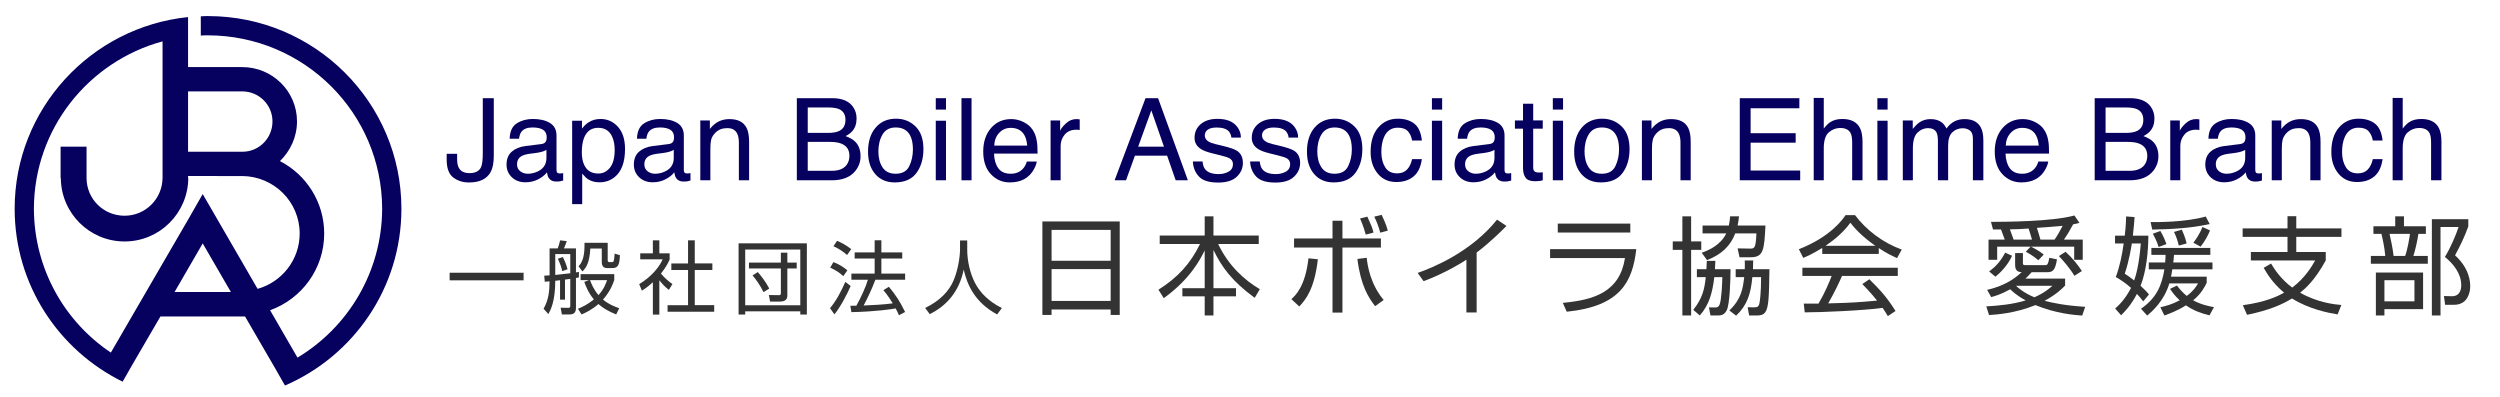 <?xml version="1.0" encoding="utf-8"?>
<!-- Generator: Adobe Illustrator 16.2.1, SVG Export Plug-In . SVG Version: 6.00 Build 0)  -->
<!DOCTYPE svg PUBLIC "-//W3C//DTD SVG 1.1//EN" "http://www.w3.org/Graphics/SVG/1.1/DTD/svg11.dtd">
<svg version="1.1" id="レイヤー_1" xmlns="http://www.w3.org/2000/svg" xmlns:xlink="http://www.w3.org/1999/xlink" x="0px"
	 y="0px" width="416px" height="66px" viewBox="0 0 416 66" enable-background="new 0 0 416 66" xml:space="preserve">
<path fill-rule="evenodd" clip-rule="evenodd" fill="#06005F" d="M33.731,32.293l-2.361,4.124L18.447,58.668
	C10.721,53.507,5.679,44.7,5.64,34.737c0.039-13.328,9.083-24.495,21.41-27.856v22.731c-0.039,3.484-2.838,6.285-6.325,6.285
	c-3.516,0-6.323-2.801-6.323-6.285V24.41h-4.318v5.241h0.039c0.042,5.805,4.764,10.529,10.603,10.529
	c5.849,0,10.568-4.725,10.606-10.569h-0.039v-0.319H40.3c5.282,0.038,9.567,4.283,9.567,9.566c0,4.361-2.964,8.082-7.004,9.205
	L33.731,32.293z M29.051,48.584l4.681-8.083l4.684,8.083H29.051z M40.3,15.207c2.801,0,5.041,2.239,5.041,5.002
	c0,2.798-2.24,5.042-5.004,5.042h-9.044V15.207H40.3z M34.616,2.676c-0.398,0-0.801,0-1.204,0.043v3.2
	c0.403-0.039,0.806-0.039,1.204-0.039c16.008,0.039,28.936,12.925,28.975,28.856c-0.039,10.523-5.681,19.728-14.088,24.773
	l-4.56-7.886c5.245-1.88,9.003-6.882,9.003-12.767c0-5.244-3.001-9.804-7.361-12.048c1.718-1.681,2.836-4.002,2.836-6.602
	c0-5.002-4.08-9.043-9.121-9.043h-9.007V2.84C15.084,4.52,2.438,18.168,2.438,34.737c0,12.643,7.325,23.531,17.967,28.776
	l1.603-2.807l4.684-8.042h14.088l5.043,8.684l1.597,2.802c11.41-4.92,19.375-16.246,19.375-29.413
	C66.793,17.047,52.382,2.676,34.616,2.676z"/>
<path fill="#333333" d="M87.127,45.379v1.264H74.819v-1.264H87.127z"/>
<path fill="#333333" d="M94.017,49.862h-0.825v-3.233c-0.199,0.027-0.612,0.08-0.798,0.094c0,3.473-0.799,4.923-1.145,5.535
	l-0.798-0.879c0.878-1.569,0.971-2.967,0.998-4.563c-0.16,0.014-0.692,0.054-0.798,0.066l-0.093-1.011
	c0.612-0.027,0.679-0.027,0.892-0.054v-4.483h1.357c0.187-0.506,0.253-0.759,0.399-1.344l1.104,0.133
	c-0.16,0.466-0.267,0.758-0.466,1.211h1.996v3.991c0.106-0.013,0.146-0.013,0.493-0.08v0.919c-0.253,0.053-0.373,0.079-0.493,0.093
	v4.963c0,0.878-0.413,1.104-1.118,1.104h-1.224l-0.213-1.118l1.238,0.014c0.306,0,0.372-0.054,0.372-0.333v-4.483
	c-0.133,0.013-0.745,0.106-0.878,0.119V49.862z M92.394,45.751c0.612-0.053,1.051-0.106,2.501-0.279v-3.193h-2.501V45.751z
	 M93.551,45.112c-0.16-0.731-0.333-1.197-0.718-2.062l0.825-0.279c0.359,0.731,0.546,1.197,0.785,2.036L93.551,45.112z
	 M102.532,52.324c-1.291-0.532-2.155-1.024-2.954-1.729c-1.131,0.997-2.249,1.49-2.807,1.729l-0.599-0.945
	c0.652-0.266,1.597-0.691,2.648-1.557c-0.931-1.104-1.357-2.248-1.597-2.914l0.785-0.292h-1.397v-0.998h5.602v0.972
	c-0.2,0.599-0.612,1.822-1.876,3.26c1.011,0.852,2.222,1.264,2.701,1.437L102.532,52.324z M101.122,40.402v2.9
	c0,0.146,0.026,0.319,0.319,0.319h0.333c0.12,0,0.252-0.026,0.319-0.12c0.093-0.159,0.16-0.984,0.186-1.304l0.878,0.267
	c-0.067,1.637-0.333,2.142-1.238,2.142h-0.838c-0.386,0-0.945-0.066-0.945-1.024V41.36h-1.903c-0.146,2.382-0.665,3.153-1.317,3.806
	l-0.639-0.839c0.399-0.492,0.985-1.197,0.985-3.433v-0.492H101.122z M98.181,46.616c0.173,0.466,0.585,1.543,1.411,2.488
	c0.958-1.078,1.25-1.996,1.424-2.488H98.181z"/>
<path fill="#333333" d="M109.715,52.351h-1.078v-5.389c-0.838,0.771-1.45,1.171-1.823,1.41l-0.452-1.091
	c2.208-1.33,3.446-3.047,3.898-4.125h-3.726v-0.998h2.102V39.99h1.078v2.168h1.716v1.012c-0.133,0.319-0.479,1.145-1.45,2.355
	c0.705,0.812,1.171,1.21,1.916,1.742l-0.599,0.972c-0.705-0.572-0.852-0.731-1.583-1.597V52.351z M115.609,39.99v3.845h2.927v1.091
	h-2.927v5.854h3.233v1.092h-7.757V50.78h3.406v-5.854h-2.781v-1.091h2.781V39.99H115.609z"/>
<path fill="#333333" d="M134.261,40.495v11.843h-1.091v-0.533h-9.167v0.533h-1.104V40.495H134.261z M124.002,41.52v9.274h9.167
	V41.52H124.002z M124.628,43.702h5.309v-1.663h1.078v1.663h1.557v0.972h-1.557v4.55c0,0.759-0.639,0.958-1.145,0.958h-1.729
	l-0.2-1.091l1.663,0.026c0.226,0,0.333-0.066,0.333-0.293v-4.15h-5.309V43.702z M126.091,45.272c0.585,0.665,1.304,1.583,1.916,2.74
	l-0.958,0.599c-0.452-0.971-1.277-2.155-1.823-2.78L126.091,45.272z"/>
<path fill="#333333" d="M138.117,51.286c1.064-1.277,1.863-2.834,2.542-4.378l0.892,0.679c-0.546,1.277-1.664,3.446-2.701,4.724
	L138.117,51.286z M140.325,45.951c-0.639-0.586-1.21-0.972-2.182-1.411l0.532-0.931c0.852,0.306,1.689,0.838,2.328,1.37
	L140.325,45.951z M140.951,42.438c-0.652-0.625-1.69-1.224-2.262-1.463l0.599-0.905c0.639,0.267,1.517,0.719,2.355,1.384
	L140.951,42.438z M147.91,47.721c1.131,1.344,1.836,2.435,2.701,4.191l-1.025,0.545c-0.159-0.372-0.279-0.652-0.545-1.131
	c-0.625,0.106-3.207,0.532-7.371,0.612l-0.173-1.064h0.998c0.798-1.411,1.663-3.354,1.916-4.324h-2.741v-1.024h3.872v-2.502h-3.326
	v-1.024h3.326v-2.022h1.118v2.022h3.473v1.024h-3.473v2.502h3.952v1.024h-4.95c-0.532,1.463-1.49,3.446-1.956,4.284
	c1.277-0.054,3.366-0.146,4.843-0.359c0-0.014-0.798-1.33-1.557-2.195L147.91,47.721z"/>
<path fill="#333333" d="M160.947,40.017v1.609c0,1.757,0.479,3.899,1.304,5.469c0.852,1.624,2.249,3.047,4.458,4.165l-0.785,1.064
	c-3.766-2.036-5.003-5.003-5.562-7.465c-0.759,3.726-2.914,6.067-5.655,7.411l-0.758-1.024c2.435-1.197,3.965-2.768,4.737-4.604
	c0.918-2.195,1.064-4.604,1.064-5.029v-1.597H160.947z"/>
<g>
	<path fill="#333333" d="M186.323,36.85v15.555h-1.511v-0.906h-9.831v0.906h-1.529V36.85H186.323z M174.982,43.392h9.831v-5.138
		h-9.831V43.392z M174.982,50.075h9.831v-5.297h-9.831V50.075z"/>
	<path fill="#333333" d="M200.462,39.196v-3.199h1.458v3.199h7.537v1.404h-6.755c1.724,3.627,4.373,6.009,6.933,7.52l-0.853,1.44
		c-3.822-2.81-5.475-5.103-6.862-7.964v6.363h3.751v1.352h-3.751v3.182h-1.458v-3.182h-3.715V47.96h3.715v-6.293
		c-0.64,1.298-2.293,4.693-6.809,7.946l-0.889-1.404c3.235-2.044,5.333-4.355,6.915-7.608h-6.702v-1.404H200.462z"/>
	<path fill="#333333" d="M214.885,49.773c0.658-0.587,2.311-2.08,2.844-6.791l1.564,0.16c-0.569,4.995-2.062,6.773-3.093,7.857
		L214.885,49.773z M223.382,36.726v2.951h6.4v1.511h-6.4v10.826h-1.652V41.188h-6.4v-1.511h6.4v-2.951H223.382z M227.418,42.894
		c0.142,1.28,0.586,4.355,2.826,7.022l-1.422,1.03c-1.067-1.368-2.4-3.377-2.951-7.856L227.418,42.894z M227.258,39.036
		c-0.143-0.516-0.338-1.262-0.942-2.684l1.209-0.303c0.657,1.44,0.8,1.76,1.031,2.648L227.258,39.036z M229.675,38.717
		c-0.302-1.085-0.551-1.742-0.995-2.667l1.227-0.302c0.765,1.635,0.889,2.133,1.014,2.631L229.675,38.717z"/>
	<path fill="#333333" d="M245.715,51.995h-1.706v-8.781c-0.569,0.373-3.449,2.222-7.129,3.573l-0.978-1.369
		c2.56-0.906,8.889-3.484,13.208-8.87l1.564,1.049c-0.693,0.711-2.72,2.737-4.96,4.426V51.995z"/>
	<path fill="#333333" d="M272.279,41.454c-0.622,5.457-2.648,9.511-11.572,10.417l-0.658-1.476
		c5.191-0.479,9.457-1.795,10.346-7.448h-12.461v-1.493H272.279z M271.284,37.205v1.493h-12.07v-1.493H271.284z"/>
	<path fill="#333333" d="M281.403,35.997v4.177h1.689v1.404h-1.689v10.915h-1.457V41.578h-1.6v-1.404h1.6v-4.177H281.403z
		 M287.963,44.796c0,1.653-0.124,5.849-0.64,6.844c-0.391,0.747-0.889,0.854-1.439,0.854h-1.263l-0.249-1.351l0.925,0.018
		c0.355,0,0.604,0.018,0.835-0.462c0.338-0.729,0.463-3.911,0.463-4.587h-1.333c-0.303,2.471-0.801,4.568-2.418,6.382l-1.084-0.942
		c1.546-1.92,1.884-3.502,2.079-5.439h-1.476v-1.315h1.582c0.036-0.64,0.054-0.978,0.071-1.387h1.423
		c-0.019,0.48-0.036,0.765-0.071,1.387H287.963z M293.776,37.525c-0.214,3.964-0.284,5.279-2.418,5.279h-1.902l-0.319-1.475
		l1.991,0.035c0.817,0.018,1.03,0,1.138-2.524h-3.521c-0.782,2.062-2.275,3.502-4.692,4.444l-0.889-1.227
		c1.262-0.444,3.146-1.298,4.088-3.218h-3.946v-1.315h4.373c0.143-0.64,0.178-1.103,0.214-1.528h1.475
		c-0.07,0.657-0.124,1.013-0.23,1.528H293.776z M294.434,44.796c-0.07,4.516-0.106,6.382-0.711,7.182
		c-0.302,0.409-0.817,0.516-1.298,0.516h-1.368l-0.249-1.369l1.031,0.019c0.657,0.018,0.8-0.196,0.906-0.569
		c0.089-0.302,0.302-1.831,0.302-4.462h-1.457c-0.249,2.773-0.854,4.676-2.702,6.417l-1.12-0.87c2.009-1.92,2.24-3.645,2.471-5.547
		h-1.422v-1.315h1.511c0.019-0.479,0.019-0.746,0-1.458h1.404c-0.018,0.801-0.018,1.049-0.035,1.458H294.434z"/>
	<path fill="#333333" d="M312.625,42.254h-9.403v-0.995c-1.582,0.978-2.56,1.404-3.164,1.653l-0.729-1.44
		c5.298-2.08,7.289-4.96,7.769-5.671h1.582c1.849,2.472,4.676,4.622,7.769,5.725l-0.782,1.422c-0.782-0.355-1.777-0.817-3.04-1.671
		V42.254z M311.062,46.467c1.901,1.867,2.986,3.111,4.354,5.28l-1.279,0.853c-0.285-0.479-0.498-0.817-0.871-1.368
		c-2.969,0.427-10.222,0.746-12.959,0.746l-0.16-1.457h2.453c1.12-1.92,1.795-3.573,2.187-4.604h-4.871v-1.369h15.875v1.369h-9.279
		c-0.427,0.978-1.138,2.524-2.294,4.568c0.444-0.018,2.436-0.071,2.809-0.089c2.169-0.089,4-0.249,5.315-0.373
		c-0.178-0.231-1.066-1.352-2.453-2.756L311.062,46.467z M312.057,40.903c-2.507-1.778-3.538-3.058-4.16-3.84
		c-1.119,1.564-2.631,2.809-4.124,3.84H312.057z"/>
	<path fill="#333333" d="M346.479,52.511c-1.28-0.089-4.319-0.319-7.786-1.742c-3.396,1.387-6.577,1.582-7.715,1.653l-0.462-1.439
		c2.222-0.125,4.444-0.355,6.56-0.996c-1.493-0.8-2.258-1.546-2.578-1.849c-1.617,0.889-2.577,1.138-3.164,1.298l-0.676-1.209
		c3.271-0.711,5.066-2.293,5.742-2.95c-0.32,0-1.084-0.036-1.084-1.138v-2.027h1.297v1.636c0,0.249,0.019,0.373,0.392,0.373h3.307
		c0.427,0,0.497-0.213,0.693-1.227l1.279,0.267c-0.302,1.778-0.676,2.134-1.6,2.134h-2.613c-0.516,0.587-0.8,0.835-1.049,1.066
		h6.613v1.155c-0.444,0.462-1.404,1.44-3.413,2.542c1.386,0.338,3.199,0.765,6.755,0.996L346.479,52.511z M333.592,39.872
		c-0.249-0.711-0.284-0.8-0.622-1.688h-1.333l-0.338-1.263c2.382-0.018,10.168-0.035,13.883-1.066l0.836,1.227
		c-0.355,0.106-0.569,0.16-1.049,0.249c-0.782,1.422-0.925,1.671-1.529,2.542h3.129v3.359h-1.422v-2.187h-7.199
		c0.195,0.089,1.386,0.676,2.133,1.315l-0.906,0.942c-0.747-0.693-1.92-1.333-2.08-1.422l0.8-0.836h-5.564v2.187h-1.439v-3.359
		H333.592z M330.996,45.169c1.138-0.853,1.885-1.671,2.667-3.128l1.138,0.516c-0.444,1.084-1.582,2.577-2.773,3.483L330.996,45.169z
		 M338.125,39.872c-0.16-0.587-0.409-1.369-0.569-1.849c-1.387,0.089-1.653,0.124-3.11,0.142c0.106,0.303,0.408,1.085,0.622,1.707
		H338.125z M335.458,47.552c0.373,0.355,1.263,1.155,3.058,1.92c1.707-0.747,2.542-1.512,3.004-1.92H335.458z M341.876,39.872
		c0.533-0.765,0.817-1.315,1.351-2.293c-0.587,0.07-3.448,0.284-4.284,0.337c0.195,0.587,0.391,1.28,0.587,1.956H341.876z
		 M345.182,45.898c-0.693-1.191-1.92-2.596-2.577-3.289l1.102-0.711c1.014,0.889,2.062,2.169,2.721,3.2L345.182,45.898z"/>
	<path fill="#333333" d="M357.489,39.214c-0.018,2.667-0.338,5.92-1.298,8.338c0.854,0.782,1.085,1.066,1.404,1.439l-0.96,1.155
		c-0.427-0.533-0.675-0.835-1.049-1.244c-0.995,1.92-2.044,2.969-2.631,3.556l-0.995-1.12c0.568-0.498,1.6-1.44,2.648-3.431
		c-0.995-0.89-1.849-1.404-2.542-1.813c0.676-1.796,1.049-3.68,1.315-5.582h-1.439v-1.298h1.617
		c0.195-1.635,0.214-2.577,0.231-3.199l1.404,0.106c-0.054,0.782-0.125,1.742-0.284,3.093H357.489z M354.734,40.512
		c-0.071,0.444-0.409,2.773-1.174,5.031c0.409,0.267,0.818,0.533,1.564,1.119c0.32-0.835,0.854-2.879,1.103-6.15H354.734z
		 M356.263,51.373c2.685-1.849,3.467-4.018,3.894-6.56h-2.596v-1.138h2.72c0.054-0.586,0.054-0.871,0.071-1.262h-2.364v-1.155h9.812
		v1.155h-6.044c-0.054,0.746-0.089,0.978-0.125,1.262h6.524v1.138h-6.684c-0.089,0.641-0.16,0.942-0.214,1.227h5.938v1.014
		c-0.284,0.587-0.906,1.849-2.258,2.915c1.369,0.765,2.88,1.031,3.467,1.138l-0.747,1.369c-1.387-0.338-2.755-0.836-3.91-1.671
		c-1.458,0.924-2.809,1.404-3.591,1.688l-0.676-1.369c0.871-0.195,1.938-0.462,3.218-1.155c-0.871-0.8-1.28-1.422-1.601-1.902
		l1.138-0.551c0.338,0.427,0.836,1.066,1.636,1.725c1.12-0.836,1.511-1.476,1.885-2.08h-4.782c-0.871,2.969-2.951,4.729-3.68,5.351
		L356.263,51.373z M357.862,36.957c0.96,0,5.707,0.053,9.173-0.925l0.658,1.244c-3.2,0.729-6.737,0.871-9.564,0.925L357.862,36.957z
		 M359.196,41.099c-0.32-1.031-0.729-1.777-0.96-2.204l1.244-0.463c0.427,0.712,0.746,1.404,1.013,2.187L359.196,41.099z
		 M362.556,40.867c-0.249-0.978-0.391-1.387-0.8-2.275l1.298-0.373c0.533,1.155,0.711,1.902,0.8,2.293L362.556,40.867z
		 M364.974,40.388c0.302-0.392,0.995-1.298,1.511-2.613l1.262,0.568c-0.284,0.729-0.817,1.76-1.564,2.702L364.974,40.388z"/>
	<path fill="#333333" d="M388.978,52.315c-1.653-0.267-4.764-0.889-7.591-2.648c-1.564,0.96-3.68,1.938-7.483,2.72l-0.693-1.6
		c3.875-0.534,5.795-1.494,6.861-2.08c-1.99-1.689-2.897-3.271-3.395-4.143l1.227-0.711c0.551,0.925,1.563,2.524,3.52,4
		c2.133-1.6,3.271-3.537,3.821-4.516h-10.701v-1.404h6.098V39.41h-7.466v-1.404h7.466v-2.027h1.457v2.027h7.52v1.404h-7.52v2.523
		h4.907v1.404c-1.85,3.36-3.396,4.676-4.267,5.369c2.933,1.671,5.812,1.955,6.861,2.044L388.978,52.315z"/>
	<path fill="#333333" d="M398.564,37.649v-1.652h1.457v1.652h3.645v1.263h-1.244c-0.125,0.924-0.516,2.72-0.836,3.68h2.4v1.298
		h-9.475v-1.298h2.399c-0.143-1.564-0.427-2.773-0.64-3.68h-1.334v-1.263H398.564z M403.204,51.444h-6.436v1.049h-1.422v-7.146
		h7.857V51.444z M401.764,46.627h-4.995v3.52h4.995V46.627z M400.218,42.592c0.408-1.12,0.729-3.075,0.8-3.68h-3.396
		c0.249,1.12,0.498,2.258,0.676,3.68H400.218z M404.662,52.493V36.477h6.062v1.209c-0.676,1.849-1.315,3.146-2.204,4.8
		c2.523,2.293,2.523,4.64,2.523,5.173c0,0.995-0.408,2.187-1.244,2.684c-0.622,0.374-1.138,0.374-1.653,0.374h-1.279l-0.196-1.458
		l1.263,0.035c1.528,0.036,1.617-1.351,1.617-1.83c0-1.92-1.262-3.521-2.72-4.711c0.96-1.564,1.831-3.627,2.275-4.978h-3.004v14.719
		H404.662z"/>
</g>
<g>
	<path fill="#06005F" d="M82.166,25.926c0,1.153-0.17,2.049-0.512,2.688c-0.633,1.166-1.838,1.749-3.613,1.749
		c-1.024,0-1.899-0.278-2.625-0.833c-0.727-0.555-1.089-1.542-1.089-2.962v-0.977h1.739v0.977c0,0.744,0.167,1.303,0.499,1.679
		c0.332,0.375,0.85,0.562,1.552,0.562c0.988,0,1.634-0.338,1.938-1.014c0.187-0.416,0.28-1.2,0.28-2.353v-9.105h1.832V25.926z"/>
	<path fill="#06005F" d="M90.09,23.972c0.384-0.05,0.642-0.21,0.771-0.483c0.075-0.149,0.112-0.364,0.112-0.644
		c0-0.573-0.203-0.988-0.608-1.247c-0.406-0.258-0.986-0.388-1.74-0.388c-0.873,0-1.492,0.237-1.856,0.71
		c-0.204,0.262-0.337,0.651-0.399,1.168h-1.562c0.031-1.231,0.429-2.087,1.194-2.569s1.652-0.723,2.662-0.723
		c1.17,0,2.121,0.223,2.852,0.67c0.725,0.446,1.087,1.141,1.087,2.083v5.738c0,0.174,0.036,0.313,0.107,0.418
		c0.071,0.105,0.222,0.158,0.451,0.158c0.074,0,0.158-0.004,0.251-0.014c0.093-0.009,0.192-0.023,0.298-0.042v1.237
		c-0.261,0.075-0.459,0.121-0.595,0.14c-0.137,0.019-0.323,0.028-0.558,0.028c-0.577,0-0.995-0.205-1.256-0.614
		c-0.136-0.217-0.232-0.524-0.288-0.92c-0.341,0.446-0.831,0.834-1.47,1.162c-0.639,0.329-1.342,0.493-2.111,0.493
		c-0.924,0-1.679-0.28-2.265-0.841s-0.879-1.262-0.879-2.104c0-0.922,0.288-1.638,0.865-2.146s1.333-0.821,2.27-0.938L90.09,23.972z
		 M86.565,28.494c0.354,0.279,0.772,0.417,1.256,0.417c0.589,0,1.159-0.136,1.711-0.408c0.93-0.452,1.395-1.192,1.395-2.219v-1.347
		c-0.204,0.131-0.467,0.24-0.789,0.327c-0.322,0.087-0.638,0.149-0.947,0.187l-1.012,0.13c-0.606,0.081-1.062,0.208-1.368,0.381
		c-0.518,0.291-0.776,0.754-0.776,1.392C86.035,27.835,86.212,28.216,86.565,28.494z"/>
	<path fill="#06005F" d="M95.206,20.086h1.637v1.32c0.335-0.452,0.702-0.803,1.1-1.051c0.566-0.372,1.231-0.558,1.996-0.558
		c1.131,0,2.092,0.433,2.881,1.297c0.789,0.865,1.184,2.101,1.184,3.707c0,2.17-0.57,3.72-1.708,4.65
		c-0.722,0.589-1.562,0.884-2.521,0.884c-0.753,0-1.385-0.165-1.896-0.493c-0.299-0.186-0.632-0.505-0.999-0.958v5.088h-1.674
		V20.086z M101.504,27.894c0.519-0.654,0.779-1.632,0.779-2.935c0-0.793-0.115-1.475-0.345-2.046
		c-0.436-1.097-1.232-1.646-2.389-1.646c-1.164,0-1.96,0.58-2.389,1.739c-0.23,0.62-0.345,1.407-0.345,2.362
		c0,0.769,0.115,1.423,0.345,1.962c0.435,1.029,1.231,1.544,2.389,1.544C100.333,28.875,100.984,28.548,101.504,27.894z"/>
	<path fill="#06005F" d="M111.276,23.972c0.384-0.05,0.642-0.21,0.771-0.483c0.075-0.149,0.112-0.364,0.112-0.644
		c0-0.573-0.203-0.988-0.608-1.247c-0.406-0.258-0.986-0.388-1.74-0.388c-0.873,0-1.492,0.237-1.856,0.71
		c-0.204,0.262-0.337,0.651-0.399,1.168h-1.562c0.031-1.231,0.429-2.087,1.194-2.569s1.652-0.723,2.662-0.723
		c1.17,0,2.121,0.223,2.852,0.67c0.725,0.446,1.087,1.141,1.087,2.083v5.738c0,0.174,0.036,0.313,0.107,0.418
		c0.071,0.105,0.222,0.158,0.451,0.158c0.074,0,0.158-0.004,0.251-0.014c0.093-0.009,0.192-0.023,0.298-0.042v1.237
		c-0.261,0.075-0.459,0.121-0.595,0.14c-0.137,0.019-0.323,0.028-0.558,0.028c-0.577,0-0.995-0.205-1.256-0.614
		c-0.136-0.217-0.232-0.524-0.288-0.92c-0.341,0.446-0.831,0.834-1.47,1.162c-0.639,0.329-1.342,0.493-2.111,0.493
		c-0.924,0-1.679-0.28-2.265-0.841s-0.879-1.262-0.879-2.104c0-0.922,0.288-1.638,0.865-2.146s1.333-0.821,2.27-0.938
		L111.276,23.972z M107.751,28.494c0.354,0.279,0.772,0.417,1.256,0.417c0.589,0,1.159-0.136,1.711-0.408
		c0.93-0.452,1.395-1.192,1.395-2.219v-1.347c-0.204,0.131-0.467,0.24-0.789,0.327c-0.322,0.087-0.638,0.149-0.947,0.187
		l-1.012,0.13c-0.606,0.081-1.062,0.208-1.368,0.381c-0.518,0.291-0.776,0.754-0.776,1.392
		C107.221,27.835,107.398,28.216,107.751,28.494z"/>
	<path fill="#06005F" d="M116.531,20.04h1.59v1.414c0.471-0.583,0.97-1.001,1.498-1.256c0.527-0.254,1.113-0.381,1.758-0.381
		c1.414,0,2.368,0.493,2.864,1.479c0.273,0.54,0.409,1.312,0.409,2.316V30h-1.702v-6.278c0-0.607-0.09-1.097-0.27-1.469
		c-0.297-0.62-0.837-0.93-1.618-0.93c-0.397,0-0.722,0.041-0.977,0.121c-0.459,0.136-0.862,0.409-1.209,0.818
		c-0.279,0.329-0.46,0.668-0.544,1.018c-0.084,0.351-0.125,0.851-0.125,1.502V30h-1.674V20.04z"/>
	<path fill="#06005F" d="M132.593,16.338h5.907c1.61,0,2.755,0.478,3.436,1.432c0.399,0.564,0.599,1.215,0.599,1.953
		c0,0.862-0.245,1.569-0.734,2.121c-0.254,0.292-0.62,0.558-1.098,0.8c0.701,0.267,1.225,0.567,1.572,0.902
		c0.614,0.595,0.921,1.417,0.921,2.465c0,0.88-0.278,1.677-0.833,2.39c-0.83,1.066-2.149,1.6-3.958,1.6h-5.812V16.338z
		 M137.809,22.113c0.789,0,1.403-0.108,1.842-0.326c0.689-0.341,1.034-0.955,1.034-1.841c0-0.893-0.366-1.494-1.1-1.804
		c-0.414-0.173-1.027-0.26-1.842-0.26h-3.336v4.231H137.809z M138.434,28.419c1.146,0,1.962-0.329,2.45-0.986
		c0.307-0.416,0.46-0.917,0.46-1.507c0-0.992-0.447-1.667-1.342-2.027c-0.476-0.192-1.105-0.288-1.887-0.288h-3.708v4.808H138.434z"
		/>
	<path fill="#06005F" d="M152.337,21.034c0.88,0.854,1.32,2.112,1.32,3.772c0,1.605-0.388,2.931-1.164,3.978
		c-0.775,1.047-1.979,1.57-3.611,1.57c-1.361,0-2.441-0.463-3.242-1.389c-0.8-0.926-1.2-2.17-1.2-3.731
		c0-1.672,0.421-3.004,1.265-3.996c0.843-0.991,1.976-1.487,3.398-1.487C150.379,19.751,151.457,20.179,152.337,21.034z
		 M151.298,27.653c0.408-0.839,0.612-1.773,0.612-2.801c0-0.929-0.147-1.685-0.442-2.267c-0.466-0.917-1.269-1.375-2.409-1.375
		c-1.012,0-1.747,0.391-2.207,1.171s-0.69,1.722-0.69,2.824c0,1.059,0.23,1.941,0.69,2.647s1.189,1.059,2.189,1.059
		C150.138,28.912,150.89,28.492,151.298,27.653z"/>
	<path fill="#06005F" d="M155.713,16.338h1.702v1.897h-1.702V16.338z M155.713,20.086h1.702V30h-1.702V20.086z"/>
	<path fill="#06005F" d="M159.991,16.338h1.674V30h-1.674V16.338z"/>
	<path fill="#06005F" d="M170.329,20.313c0.66,0.332,1.162,0.761,1.507,1.288c0.333,0.502,0.555,1.088,0.666,1.758
		c0.099,0.459,0.148,1.19,0.148,2.195h-7.245c0.031,1.014,0.268,1.827,0.711,2.439s1.129,0.918,2.058,0.918
		c0.867,0,1.56-0.29,2.076-0.869c0.289-0.336,0.494-0.726,0.615-1.168h1.646c-0.043,0.366-0.188,0.773-0.432,1.223
		c-0.245,0.45-0.519,0.817-0.82,1.102c-0.504,0.496-1.129,0.831-1.874,1.004c-0.4,0.099-0.853,0.149-1.357,0.149
		c-1.232,0-2.277-0.451-3.133-1.354c-0.856-0.902-1.285-2.165-1.285-3.79c0-1.6,0.432-2.898,1.294-3.897
		c0.862-0.998,1.99-1.498,3.383-1.498C168.989,19.816,169.669,19.982,170.329,20.313z M170.928,24.225
		c-0.067-0.726-0.224-1.305-0.47-1.739c-0.455-0.806-1.214-1.209-2.278-1.209c-0.762,0-1.402,0.277-1.918,0.833
		c-0.517,0.555-0.791,1.26-0.821,2.116H170.928z"/>
	<path fill="#06005F" d="M174.816,20.04h1.591v1.72c0.13-0.334,0.449-0.742,0.958-1.223s1.094-0.721,1.758-0.721
		c0.031,0,0.084,0.003,0.158,0.009c0.074,0.006,0.202,0.019,0.381,0.038v1.767c-0.099-0.019-0.19-0.031-0.274-0.038
		c-0.083-0.006-0.175-0.009-0.274-0.009c-0.843,0-1.491,0.271-1.944,0.814s-0.679,1.167-0.679,1.874V30h-1.674V20.04z"/>
	<path fill="#06005F" d="M190.615,16.338h2.089L197.663,30h-2.028l-1.426-4.092h-5.36L187.367,30h-1.897L190.615,16.338z
		 M193.684,24.401l-2.104-6.036l-2.186,6.036H193.684z"/>
	<path fill="#06005F" d="M200.104,26.875c0.051,0.558,0.193,0.986,0.427,1.284c0.43,0.539,1.177,0.809,2.24,0.809
		c0.633,0,1.189-0.135,1.67-0.405c0.481-0.27,0.722-0.687,0.722-1.251c0-0.428-0.192-0.753-0.577-0.977
		c-0.246-0.136-0.731-0.294-1.456-0.474l-1.352-0.335c-0.863-0.21-1.5-0.446-1.909-0.707c-0.731-0.453-1.096-1.079-1.096-1.879
		c0-0.942,0.344-1.705,1.032-2.288c0.688-0.583,1.613-0.875,2.776-0.875c1.521,0,2.617,0.44,3.289,1.321
		c0.421,0.558,0.625,1.16,0.613,1.804h-1.581c-0.032-0.376-0.168-0.718-0.41-1.027c-0.394-0.438-1.076-0.656-2.047-0.656
		c-0.647,0-1.138,0.12-1.471,0.361c-0.333,0.241-0.5,0.559-0.5,0.954c0,0.433,0.219,0.779,0.657,1.038
		c0.253,0.155,0.625,0.291,1.118,0.409l1.128,0.27c1.225,0.292,2.046,0.574,2.463,0.846c0.651,0.428,0.977,1.101,0.977,2.018
		c0,0.887-0.34,1.653-1.021,2.297c-0.681,0.645-1.718,0.967-3.112,0.967c-1.5,0-2.562-0.336-3.187-1.009
		c-0.625-0.672-0.959-1.505-1.003-2.497H200.104z"/>
	<path fill="#06005F" d="M209.627,26.875c0.051,0.558,0.193,0.986,0.427,1.284c0.43,0.539,1.177,0.809,2.24,0.809
		c0.633,0,1.189-0.135,1.67-0.405c0.481-0.27,0.722-0.687,0.722-1.251c0-0.428-0.192-0.753-0.577-0.977
		c-0.246-0.136-0.731-0.294-1.456-0.474l-1.352-0.335c-0.863-0.21-1.5-0.446-1.909-0.707c-0.731-0.453-1.096-1.079-1.096-1.879
		c0-0.942,0.344-1.705,1.032-2.288c0.688-0.583,1.613-0.875,2.776-0.875c1.521,0,2.617,0.44,3.289,1.321
		c0.421,0.558,0.625,1.16,0.613,1.804h-1.581c-0.032-0.376-0.168-0.718-0.41-1.027c-0.394-0.438-1.076-0.656-2.047-0.656
		c-0.647,0-1.138,0.12-1.471,0.361c-0.333,0.241-0.5,0.559-0.5,0.954c0,0.433,0.219,0.779,0.657,1.038
		c0.253,0.155,0.625,0.291,1.118,0.409l1.128,0.27c1.225,0.292,2.046,0.574,2.463,0.846c0.651,0.428,0.977,1.101,0.977,2.018
		c0,0.887-0.34,1.653-1.021,2.297c-0.681,0.645-1.718,0.967-3.112,0.967c-1.5,0-2.562-0.336-3.187-1.009
		c-0.625-0.672-0.959-1.505-1.003-2.497H209.627z"/>
	<path fill="#06005F" d="M225.372,21.034c0.881,0.854,1.321,2.112,1.321,3.772c0,1.605-0.389,2.931-1.164,3.978
		s-1.979,1.57-3.611,1.57c-1.36,0-2.44-0.463-3.241-1.389c-0.8-0.926-1.2-2.17-1.2-3.731c0-1.672,0.421-3.004,1.265-3.996
		c0.843-0.991,1.976-1.487,3.399-1.487C223.415,19.751,224.492,20.179,225.372,21.034z M224.333,27.653
		c0.408-0.839,0.611-1.773,0.611-2.801c0-0.929-0.146-1.685-0.441-2.267c-0.466-0.917-1.269-1.375-2.409-1.375
		c-1.012,0-1.747,0.391-2.207,1.171s-0.69,1.722-0.69,2.824c0,1.059,0.23,1.941,0.69,2.647s1.189,1.059,2.188,1.059
		C223.173,28.912,223.925,28.492,224.333,27.653z"/>
	<path fill="#06005F" d="M235.329,20.569c0.704,0.546,1.127,1.485,1.27,2.818h-1.628c-0.099-0.614-0.325-1.124-0.679-1.53
		c-0.354-0.406-0.921-0.609-1.702-0.609c-1.066,0-1.829,0.52-2.287,1.561c-0.298,0.675-0.447,1.508-0.447,2.499
		c0,0.997,0.211,1.836,0.633,2.518c0.422,0.681,1.085,1.021,1.99,1.021c0.694,0,1.245-0.211,1.65-0.635
		c0.406-0.423,0.688-1.002,0.842-1.737h1.628c-0.186,1.321-0.651,2.287-1.396,2.897c-0.743,0.611-1.695,0.916-2.854,0.916
		c-1.303,0-2.341-0.476-3.116-1.427c-0.774-0.952-1.162-2.141-1.162-3.567c0-1.749,0.425-3.109,1.274-4.083
		c0.849-0.973,1.931-1.46,3.245-1.46C233.712,19.751,234.625,20.024,235.329,20.569z"/>
	<path fill="#06005F" d="M238.272,16.338h1.702v1.897h-1.702V16.338z M238.272,20.086h1.702V30h-1.702V20.086z"/>
	<path fill="#06005F" d="M247.843,23.972c0.384-0.05,0.642-0.21,0.771-0.483c0.074-0.149,0.111-0.364,0.111-0.644
		c0-0.573-0.202-0.988-0.607-1.247s-0.985-0.388-1.74-0.388c-0.873,0-1.491,0.237-1.856,0.71c-0.204,0.262-0.337,0.651-0.399,1.168
		h-1.562c0.031-1.231,0.429-2.087,1.194-2.569c0.765-0.482,1.651-0.723,2.661-0.723c1.17,0,2.121,0.223,2.852,0.67
		c0.725,0.446,1.087,1.141,1.087,2.083v5.738c0,0.174,0.035,0.313,0.107,0.418c0.07,0.105,0.221,0.158,0.45,0.158
		c0.075,0,0.158-0.004,0.252-0.014c0.093-0.009,0.191-0.023,0.297-0.042v1.237c-0.26,0.075-0.459,0.121-0.595,0.14
		c-0.137,0.019-0.322,0.028-0.559,0.028c-0.576,0-0.995-0.205-1.255-0.614c-0.137-0.217-0.232-0.524-0.289-0.92
		c-0.341,0.446-0.83,0.834-1.469,1.162c-0.639,0.329-1.343,0.493-2.111,0.493c-0.924,0-1.679-0.28-2.265-0.841
		s-0.879-1.262-0.879-2.104c0-0.922,0.288-1.638,0.865-2.146c0.576-0.508,1.333-0.821,2.269-0.938L247.843,23.972z M244.317,28.494
		c0.354,0.279,0.772,0.417,1.256,0.417c0.589,0,1.159-0.136,1.711-0.408c0.931-0.452,1.396-1.192,1.396-2.219v-1.347
		c-0.204,0.131-0.468,0.24-0.789,0.327c-0.322,0.087-0.638,0.149-0.947,0.187l-1.012,0.13c-0.606,0.081-1.062,0.208-1.367,0.381
		c-0.519,0.291-0.777,0.754-0.777,1.392C243.787,27.835,243.964,28.216,244.317,28.494z"/>
	<path fill="#06005F" d="M253.432,17.258h1.692v2.781h1.591v1.367h-1.591v6.501c0,0.348,0.118,0.58,0.354,0.698
		c0.13,0.068,0.348,0.102,0.651,0.102c0.08,0,0.167-0.002,0.26-0.006c0.094-0.004,0.202-0.015,0.326-0.031V30
		c-0.192,0.056-0.393,0.096-0.601,0.121c-0.207,0.024-0.432,0.037-0.674,0.037c-0.781,0-1.312-0.2-1.59-0.6
		c-0.279-0.4-0.419-0.919-0.419-1.558v-6.594h-1.349V20.04h1.349V17.258z"/>
	<path fill="#06005F" d="M258.389,16.338h1.702v1.897h-1.702V16.338z M258.389,20.086h1.702V30h-1.702V20.086z"/>
	<path fill="#06005F" d="M269.837,21.034c0.881,0.854,1.321,2.112,1.321,3.772c0,1.605-0.389,2.931-1.164,3.978
		s-1.979,1.57-3.61,1.57c-1.361,0-2.441-0.463-3.242-1.389c-0.8-0.926-1.2-2.17-1.2-3.731c0-1.672,0.422-3.004,1.265-3.996
		c0.844-0.991,1.977-1.487,3.399-1.487C267.88,19.751,268.957,20.179,269.837,21.034z M268.798,27.653
		c0.408-0.839,0.611-1.773,0.611-2.801c0-0.929-0.146-1.685-0.441-2.267c-0.466-0.917-1.269-1.375-2.409-1.375
		c-1.012,0-1.747,0.391-2.207,1.171s-0.689,1.722-0.689,2.824c0,1.059,0.229,1.941,0.689,2.647s1.189,1.059,2.188,1.059
		C267.638,28.912,268.39,28.492,268.798,27.653z"/>
	<path fill="#06005F" d="M273.214,20.04h1.591v1.414c0.471-0.583,0.97-1.001,1.497-1.256c0.526-0.254,1.112-0.381,1.758-0.381
		c1.413,0,2.368,0.493,2.864,1.479c0.272,0.54,0.409,1.312,0.409,2.316V30h-1.702v-6.278c0-0.607-0.09-1.097-0.27-1.469
		c-0.298-0.62-0.837-0.93-1.618-0.93c-0.396,0-0.723,0.041-0.977,0.121c-0.459,0.136-0.861,0.409-1.209,0.818
		c-0.279,0.329-0.46,0.668-0.544,1.018c-0.084,0.351-0.126,0.851-0.126,1.502V30h-1.674V20.04z"/>
	<path fill="#06005F" d="M289.499,16.338h9.914v1.674h-8.11v4.148h7.496v1.581h-7.496v4.632h8.25V30h-10.054V16.338z"/>
	<path fill="#06005F" d="M301.803,16.292h1.674v5.096c0.397-0.502,0.754-0.855,1.07-1.06c0.539-0.354,1.212-0.53,2.018-0.53
		c1.444,0,2.425,0.505,2.939,1.516c0.278,0.552,0.418,1.317,0.418,2.297V30h-1.721v-6.278c0-0.731-0.093-1.268-0.278-1.609
		c-0.305-0.545-0.875-0.818-1.712-0.818c-0.694,0-1.323,0.239-1.888,0.716c-0.564,0.477-0.847,1.379-0.847,2.706V30h-1.674V16.292z"
		/>
	<path fill="#06005F" d="M312.396,16.338h1.702v1.897h-1.702V16.338z M312.396,20.086h1.702V30h-1.702V20.086z"/>
	<path fill="#06005F" d="M316.627,20.04h1.655v1.414c0.397-0.49,0.757-0.847,1.079-1.07c0.552-0.378,1.178-0.567,1.879-0.567
		c0.793,0,1.432,0.195,1.916,0.586c0.272,0.224,0.521,0.552,0.744,0.986c0.371-0.533,0.809-0.928,1.311-1.186
		c0.503-0.257,1.066-0.386,1.693-0.386c1.339,0,2.25,0.484,2.734,1.451c0.26,0.521,0.391,1.221,0.391,2.102V30h-1.739v-6.919
		c0-0.664-0.166-1.119-0.498-1.367s-0.736-0.372-1.214-0.372c-0.657,0-1.223,0.22-1.697,0.661c-0.474,0.44-0.711,1.175-0.711,2.204
		V30h-1.702v-6.501c0-0.676-0.081-1.168-0.242-1.479c-0.254-0.465-0.729-0.698-1.423-0.698c-0.632,0-1.207,0.245-1.725,0.735
		c-0.519,0.49-0.777,1.376-0.777,2.66V30h-1.674V20.04z"/>
	<path fill="#06005F" d="M338.646,20.313c0.659,0.332,1.162,0.761,1.507,1.288c0.333,0.502,0.555,1.088,0.666,1.758
		c0.098,0.459,0.147,1.19,0.147,2.195h-7.245c0.031,1.014,0.268,1.827,0.711,2.439c0.442,0.612,1.129,0.918,2.058,0.918
		c0.867,0,1.56-0.29,2.076-0.869c0.289-0.336,0.494-0.726,0.615-1.168h1.646c-0.043,0.366-0.188,0.773-0.433,1.223
		s-0.518,0.817-0.819,1.102c-0.505,0.496-1.129,0.831-1.874,1.004c-0.399,0.099-0.852,0.149-1.356,0.149
		c-1.232,0-2.276-0.451-3.133-1.354c-0.856-0.902-1.285-2.165-1.285-3.79c0-1.6,0.432-2.898,1.294-3.897
		c0.863-0.998,1.99-1.498,3.383-1.498C337.307,19.816,337.987,19.982,338.646,20.313z M339.246,24.225
		c-0.067-0.726-0.225-1.305-0.47-1.739c-0.455-0.806-1.215-1.209-2.278-1.209c-0.763,0-1.401,0.277-1.918,0.833
		c-0.517,0.555-0.79,1.26-0.821,2.116H339.246z"/>
	<path fill="#06005F" d="M348.556,16.338h5.907c1.61,0,2.755,0.478,3.436,1.432c0.399,0.564,0.6,1.215,0.6,1.953
		c0,0.862-0.245,1.569-0.735,2.121c-0.254,0.292-0.62,0.558-1.097,0.8c0.7,0.267,1.224,0.567,1.571,0.902
		c0.614,0.595,0.921,1.417,0.921,2.465c0,0.88-0.277,1.677-0.833,2.39c-0.83,1.066-2.149,1.6-3.958,1.6h-5.812V16.338z
		 M353.771,22.113c0.789,0,1.403-0.108,1.842-0.326c0.689-0.341,1.034-0.955,1.034-1.841c0-0.893-0.367-1.494-1.1-1.804
		c-0.414-0.173-1.028-0.26-1.843-0.26h-3.336v4.231H353.771z M354.396,28.419c1.146,0,1.963-0.329,2.451-0.986
		c0.307-0.416,0.46-0.917,0.46-1.507c0-0.992-0.448-1.667-1.343-2.027c-0.476-0.192-1.104-0.288-1.887-0.288h-3.709v4.808H354.396z"
		/>
	<path fill="#06005F" d="M361.13,20.04h1.59v1.72c0.131-0.334,0.45-0.742,0.958-1.223c0.509-0.48,1.095-0.721,1.758-0.721
		c0.031,0,0.084,0.003,0.158,0.009c0.074,0.006,0.201,0.019,0.381,0.038v1.767c-0.099-0.019-0.19-0.031-0.273-0.038
		c-0.084-0.006-0.176-0.009-0.274-0.009c-0.844,0-1.491,0.271-1.944,0.814c-0.452,0.542-0.679,1.167-0.679,1.874V30h-1.674V20.04z"
		/>
	<path fill="#06005F" d="M372.765,23.972c0.384-0.05,0.642-0.21,0.771-0.483c0.074-0.149,0.111-0.364,0.111-0.644
		c0-0.573-0.202-0.988-0.607-1.247s-0.985-0.388-1.74-0.388c-0.873,0-1.491,0.237-1.856,0.71c-0.204,0.262-0.337,0.651-0.399,1.168
		h-1.562c0.031-1.231,0.429-2.087,1.194-2.569c0.765-0.482,1.651-0.723,2.661-0.723c1.17,0,2.121,0.223,2.852,0.67
		c0.725,0.446,1.087,1.141,1.087,2.083v5.738c0,0.174,0.035,0.313,0.107,0.418c0.07,0.105,0.221,0.158,0.45,0.158
		c0.075,0,0.158-0.004,0.252-0.014c0.093-0.009,0.191-0.023,0.297-0.042v1.237c-0.26,0.075-0.459,0.121-0.595,0.14
		c-0.137,0.019-0.322,0.028-0.559,0.028c-0.576,0-0.995-0.205-1.255-0.614c-0.137-0.217-0.232-0.524-0.289-0.92
		c-0.341,0.446-0.83,0.834-1.469,1.162c-0.639,0.329-1.343,0.493-2.111,0.493c-0.924,0-1.679-0.28-2.265-0.841
		s-0.879-1.262-0.879-2.104c0-0.922,0.288-1.638,0.865-2.146c0.576-0.508,1.333-0.821,2.269-0.938L372.765,23.972z M369.239,28.494
		c0.354,0.279,0.772,0.417,1.256,0.417c0.589,0,1.159-0.136,1.711-0.408c0.931-0.452,1.396-1.192,1.396-2.219v-1.347
		c-0.204,0.131-0.468,0.24-0.789,0.327c-0.322,0.087-0.638,0.149-0.947,0.187l-1.012,0.13c-0.606,0.081-1.062,0.208-1.367,0.381
		c-0.519,0.291-0.777,0.754-0.777,1.392C368.709,27.835,368.886,28.216,369.239,28.494z"/>
	<path fill="#06005F" d="M378.019,20.04h1.591v1.414c0.471-0.583,0.97-1.001,1.497-1.256c0.526-0.254,1.112-0.381,1.758-0.381
		c1.413,0,2.368,0.493,2.864,1.479c0.272,0.54,0.409,1.312,0.409,2.316V30h-1.702v-6.278c0-0.607-0.09-1.097-0.27-1.469
		c-0.298-0.62-0.837-0.93-1.618-0.93c-0.396,0-0.723,0.041-0.977,0.121c-0.459,0.136-0.861,0.409-1.209,0.818
		c-0.279,0.329-0.46,0.668-0.544,1.018c-0.084,0.351-0.126,0.851-0.126,1.502V30h-1.674V20.04z"/>
	<path fill="#06005F" d="M395.192,20.569c0.704,0.546,1.127,1.485,1.27,2.818h-1.628c-0.099-0.614-0.325-1.124-0.679-1.53
		c-0.354-0.406-0.921-0.609-1.702-0.609c-1.066,0-1.829,0.52-2.287,1.561c-0.298,0.675-0.447,1.508-0.447,2.499
		c0,0.997,0.211,1.836,0.633,2.518c0.422,0.681,1.085,1.021,1.99,1.021c0.694,0,1.245-0.211,1.65-0.635
		c0.406-0.423,0.688-1.002,0.842-1.737h1.628c-0.186,1.321-0.651,2.287-1.396,2.897c-0.743,0.611-1.695,0.916-2.854,0.916
		c-1.303,0-2.341-0.476-3.116-1.427c-0.774-0.952-1.162-2.141-1.162-3.567c0-1.749,0.425-3.109,1.274-4.083
		c0.849-0.973,1.931-1.46,3.245-1.46C393.575,19.751,394.488,20.024,395.192,20.569z"/>
	<path fill="#06005F" d="M398.136,16.292h1.674v5.096c0.397-0.502,0.754-0.855,1.07-1.06c0.539-0.354,1.212-0.53,2.018-0.53
		c1.444,0,2.425,0.505,2.939,1.516c0.278,0.552,0.418,1.317,0.418,2.297V30h-1.721v-6.278c0-0.731-0.093-1.268-0.278-1.609
		c-0.305-0.545-0.875-0.818-1.712-0.818c-0.694,0-1.323,0.239-1.888,0.716c-0.564,0.477-0.847,1.379-0.847,2.706V30h-1.674V16.292z"
		/>
</g>
</svg>
